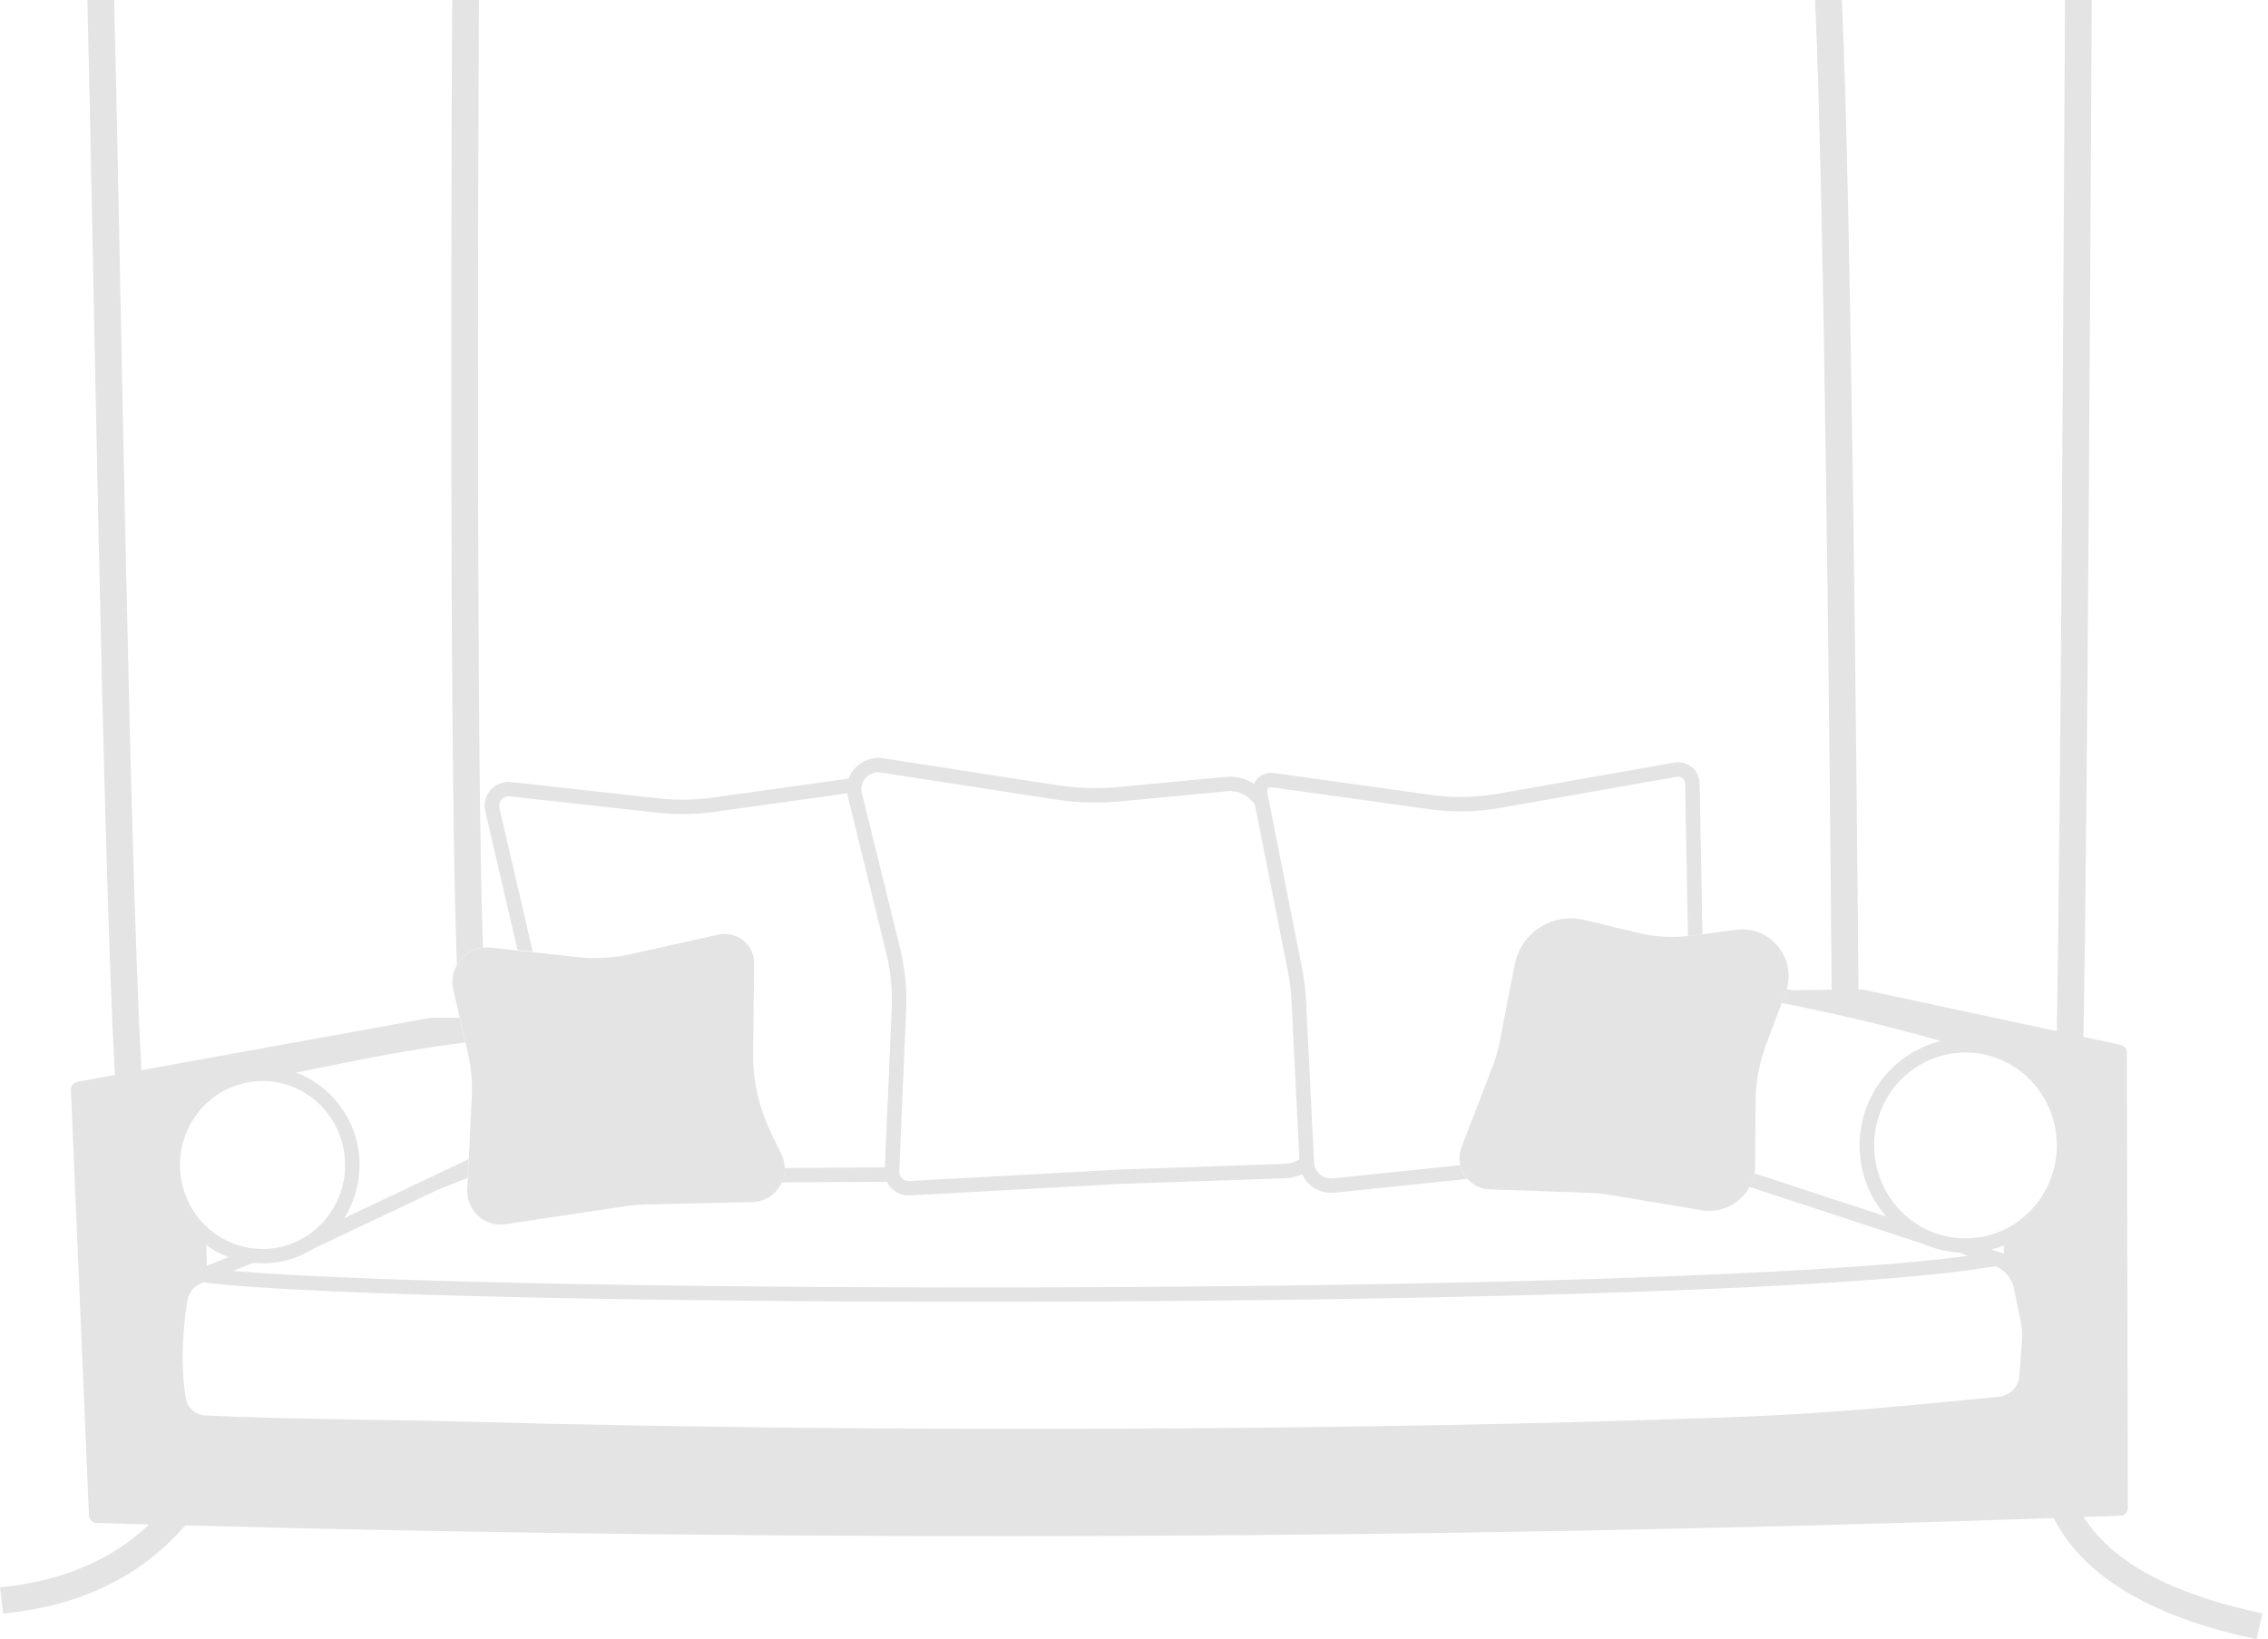 <svg width="166" height="120" viewBox="0 0 166 120" fill="none" xmlns="http://www.w3.org/2000/svg">
<g opacity="0.12">
<path fill-rule="evenodd" clip-rule="evenodd" d="M34.23 86.231C32.991 86.721 32.045 87.097 32.045 87.097L22.94 91.413C22.471 91.711 21.963 91.95 21.431 92.127C21.427 92.131 21.419 92.131 21.419 92.131C20.724 92.362 19.981 92.487 19.215 92.487C18.985 92.487 18.758 92.475 18.532 92.452L17.054 93.04C36.715 94.733 122.104 94.89 144.027 91.938C144.027 91.938 143.374 91.695 143.378 91.695C142.46 91.637 141.588 91.421 140.783 91.068L128.044 86.886C128.212 86.576 128.329 86.239 128.395 85.89C132.729 87.313 138.06 89.061 138.06 89.061C136.844 87.674 136.11 85.851 136.11 83.852C136.11 80.144 138.646 77.039 142.05 76.212C137.798 74.989 133.948 74.135 130.4 73.418L130.685 72.661C130.717 72.579 130.744 72.496 130.767 72.414C130.892 72.442 131.021 72.465 131.15 72.493L134.062 72.457C133.945 57.535 133.546 15.111 132.85 0H134.812C135.504 15.103 135.902 57.519 136.024 72.434H136.231C136.274 72.434 136.317 72.438 136.36 72.445L150.538 75.487C150.839 59.51 151.05 16.079 151.143 0H153.101C153.011 16.22 152.796 59.788 152.492 75.907L155.215 76.491C155.321 76.514 155.419 76.565 155.493 76.636C155.606 76.746 155.669 76.89 155.669 77.047L155.747 110.389C155.747 110.694 155.505 110.949 155.192 110.961C154.301 110.992 153.406 111.024 152.511 111.055C154.645 114.422 158.987 116.668 165.232 118.032L165.591 118.111L165.157 120L164.806 119.922C157.361 118.291 152.46 115.359 150.307 111.134C105.28 112.67 59.717 112.89 13.564 111.671C10.11 115.622 5.667 117.515 0.586 118.087L0.227 118.126L0 116.206L0.363 116.163C4.4 115.712 8 114.352 10.927 111.6C9.641 111.565 8.355 111.529 7.069 111.49C6.765 111.482 6.526 111.239 6.511 110.945L5.19 79.783C5.182 79.623 5.241 79.474 5.35 79.364C5.432 79.278 5.538 79.219 5.659 79.195L8.406 78.698C7.48 61.353 6.827 16.867 6.393 0H8.355C8.789 16.753 9.43 61.121 10.348 78.345L31.521 74.511C31.557 74.503 31.592 74.499 31.627 74.499H33.636L34.054 76.318C30.056 76.808 25.914 77.651 21.666 78.521C24.378 79.536 26.316 82.178 26.316 85.283C26.316 86.721 25.902 88.058 25.187 89.183L34.296 84.859L34.23 86.231ZM33.44 70.623C32.893 56.257 33.026 14.558 33.096 0H35.054C34.988 14.135 34.859 55.426 35.351 69.372C34.738 69.439 34.159 69.733 33.737 70.207C33.624 70.337 33.522 70.478 33.44 70.623ZM57.427 85.502L64.766 85.459L65.266 73.829C65.325 72.445 65.184 71.062 64.856 69.717L62.046 58.287C62.031 58.217 62.015 58.146 62.007 58.076L52.276 59.436C50.905 59.628 49.514 59.648 48.134 59.495L37.317 58.299C37.09 58.276 36.864 58.358 36.707 58.526C36.559 58.691 36.5 58.914 36.547 59.13L38.993 69.666L37.876 69.545L35.515 59.365C35.386 58.816 35.539 58.236 35.922 57.817C36.305 57.401 36.867 57.19 37.434 57.252L48.251 58.448C49.541 58.589 50.846 58.573 52.128 58.393L62.117 56.998C62.218 56.712 62.382 56.441 62.601 56.21C63.125 55.657 63.895 55.395 64.657 55.512L77.377 57.48C78.87 57.711 80.39 57.758 81.899 57.613L89.707 56.872C90.465 56.802 91.192 56.998 91.782 57.386C91.844 57.241 91.934 57.103 92.052 56.986C92.352 56.676 92.786 56.527 93.22 56.586L104.752 58.193C106.37 58.417 108.011 58.389 109.622 58.107L122.541 55.826C122.995 55.743 123.463 55.865 123.819 56.151C124.183 56.441 124.394 56.872 124.401 57.327L124.605 68.388L123.749 68.498C123.682 68.51 123.612 68.518 123.546 68.526L123.338 57.346C123.338 57.202 123.268 57.064 123.151 56.97C123.034 56.876 122.877 56.837 122.729 56.864L109.805 59.142C108.09 59.447 106.331 59.479 104.604 59.236L93.071 57.633C92.978 57.617 92.88 57.648 92.814 57.719C92.751 57.782 92.724 57.872 92.743 57.958L95.307 70.925C95.455 71.673 95.549 72.43 95.588 73.194L96.178 85.098C96.194 85.439 96.35 85.753 96.612 85.972C96.878 86.196 97.226 86.302 97.573 86.263L106.874 85.302C106.933 85.561 107.038 85.816 107.191 86.047C107.253 86.137 107.32 86.223 107.39 86.306L97.683 87.313C97.05 87.38 96.413 87.184 95.928 86.78C95.659 86.553 95.451 86.274 95.311 85.961C94.916 86.141 94.482 86.243 94.037 86.259L82.129 86.666C82.039 86.666 81.953 86.674 81.864 86.678L66.615 87.509C66.118 87.537 65.634 87.356 65.282 87.015C65.13 86.87 65.008 86.698 64.919 86.513L57.216 86.557C57.365 86.223 57.435 85.863 57.427 85.502ZM91.86 58.969V58.965C91.457 58.272 90.664 57.84 89.808 57.923L82 58.664C80.406 58.816 78.796 58.769 77.213 58.522L64.493 56.555C64.079 56.488 63.66 56.629 63.375 56.931C63.094 57.229 62.98 57.644 63.078 58.036L65.888 69.466C66.24 70.909 66.388 72.394 66.326 73.876L65.817 85.753C65.81 85.941 65.884 86.125 66.021 86.259C66.165 86.396 66.357 86.466 66.556 86.459L81.809 85.624C81.903 85.62 81.996 85.616 82.09 85.612L93.998 85.204C94.392 85.189 94.771 85.079 95.104 84.883L94.529 73.245C94.494 72.536 94.404 71.826 94.267 71.128L91.86 58.969ZM146.669 91.79L146.665 91.178C146.372 91.292 146.075 91.39 145.77 91.468C145.77 91.468 146.024 91.566 146.02 91.566C146.247 91.617 146.462 91.695 146.669 91.79ZM15.096 91.151L15.132 92.668L16.73 92.033C16.144 91.809 15.597 91.511 15.096 91.151ZM19.215 79.136C15.878 79.136 13.174 81.892 13.174 85.283C13.174 88.673 15.878 91.433 19.215 91.433C22.553 91.433 25.257 88.673 25.257 85.283C25.257 81.892 22.553 79.136 19.215 79.136ZM143.855 77.051C140.162 77.051 137.173 80.101 137.173 83.852C137.173 87.603 140.162 90.657 143.855 90.657C147.552 90.657 150.542 87.603 150.542 83.852C150.542 80.101 147.552 77.051 143.855 77.051ZM13.709 95.231C13.334 97.665 13.221 100.033 13.596 102.353C13.713 103.063 14.323 103.592 15.057 103.623C21.701 103.921 27.895 103.905 34.863 104.094C64.375 104.889 99.383 104.733 126.094 103.772C134.57 103.47 140.107 102.839 146.278 102.255C147.095 102.177 147.74 101.538 147.798 100.738L147.99 98.116C148.025 97.646 147.994 97.167 147.896 96.705C147.767 96.078 147.579 95.16 147.4 94.306C147.247 93.557 146.716 92.962 146.028 92.691C126.942 96.066 30.279 95.827 14.874 93.879V93.883C14.272 94.075 13.807 94.584 13.709 95.231Z" fill="#1A1A1A"/>
<path fill-rule="evenodd" clip-rule="evenodd" d="M33.177 72.46C32.993 71.661 33.206 70.822 33.749 70.209C34.291 69.596 35.097 69.283 35.909 69.372C37.98 69.598 40.519 69.875 42.246 70.062C43.565 70.206 44.9 70.132 46.197 69.843C47.974 69.447 50.611 68.858 52.578 68.42C53.219 68.276 53.891 68.435 54.402 68.85C54.911 69.265 55.205 69.893 55.198 70.552C55.176 72.483 55.145 75.076 55.123 77.076C55.099 79.086 55.542 81.073 56.416 82.882C56.668 83.405 56.936 83.958 57.196 84.499C57.558 85.245 57.514 86.124 57.083 86.831C56.652 87.538 55.893 87.978 55.066 87.997C52.339 88.058 48.877 88.137 47.328 88.173C46.788 88.184 46.248 88.231 45.713 88.312C43.983 88.57 39.834 89.191 36.982 89.618C36.264 89.726 35.535 89.503 34.996 89.015C34.456 88.525 34.164 87.819 34.2 87.091C34.306 84.904 34.447 82.012 34.532 80.249C34.582 79.199 34.489 78.149 34.252 77.124C33.964 75.873 33.545 74.058 33.177 72.46Z" fill="#1A1A1A"/>
<path fill-rule="evenodd" clip-rule="evenodd" d="M119.913 68.297C121.172 68.6 122.477 68.669 123.76 68.5C124.698 68.377 125.876 68.221 127.065 68.064C128.252 67.909 129.435 68.388 130.178 69.331C130.922 70.272 131.119 71.536 130.696 72.66C130.19 74.003 129.678 75.365 129.276 76.433C128.766 77.786 128.502 79.218 128.493 80.664C128.485 81.992 128.474 83.726 128.465 85.288C128.459 86.277 128.021 87.214 127.267 87.85C126.513 88.487 125.518 88.76 124.546 88.597C122.131 88.193 119.239 87.71 117.877 87.482C117.358 87.395 116.832 87.342 116.305 87.324C114.815 87.272 111.518 87.156 109.019 87.067C108.284 87.041 107.607 86.661 107.203 86.045C106.797 85.431 106.714 84.657 106.978 83.969C107.759 81.946 108.735 79.41 109.238 78.1C109.461 77.522 109.633 76.924 109.753 76.313C109.997 75.057 110.455 72.716 110.865 70.616C111.083 69.494 111.749 68.51 112.708 67.892C113.666 67.274 114.835 67.076 115.943 67.342C117.325 67.675 118.791 68.027 119.913 68.297Z" fill="#1A1A1A"/>
</g>
</svg>
